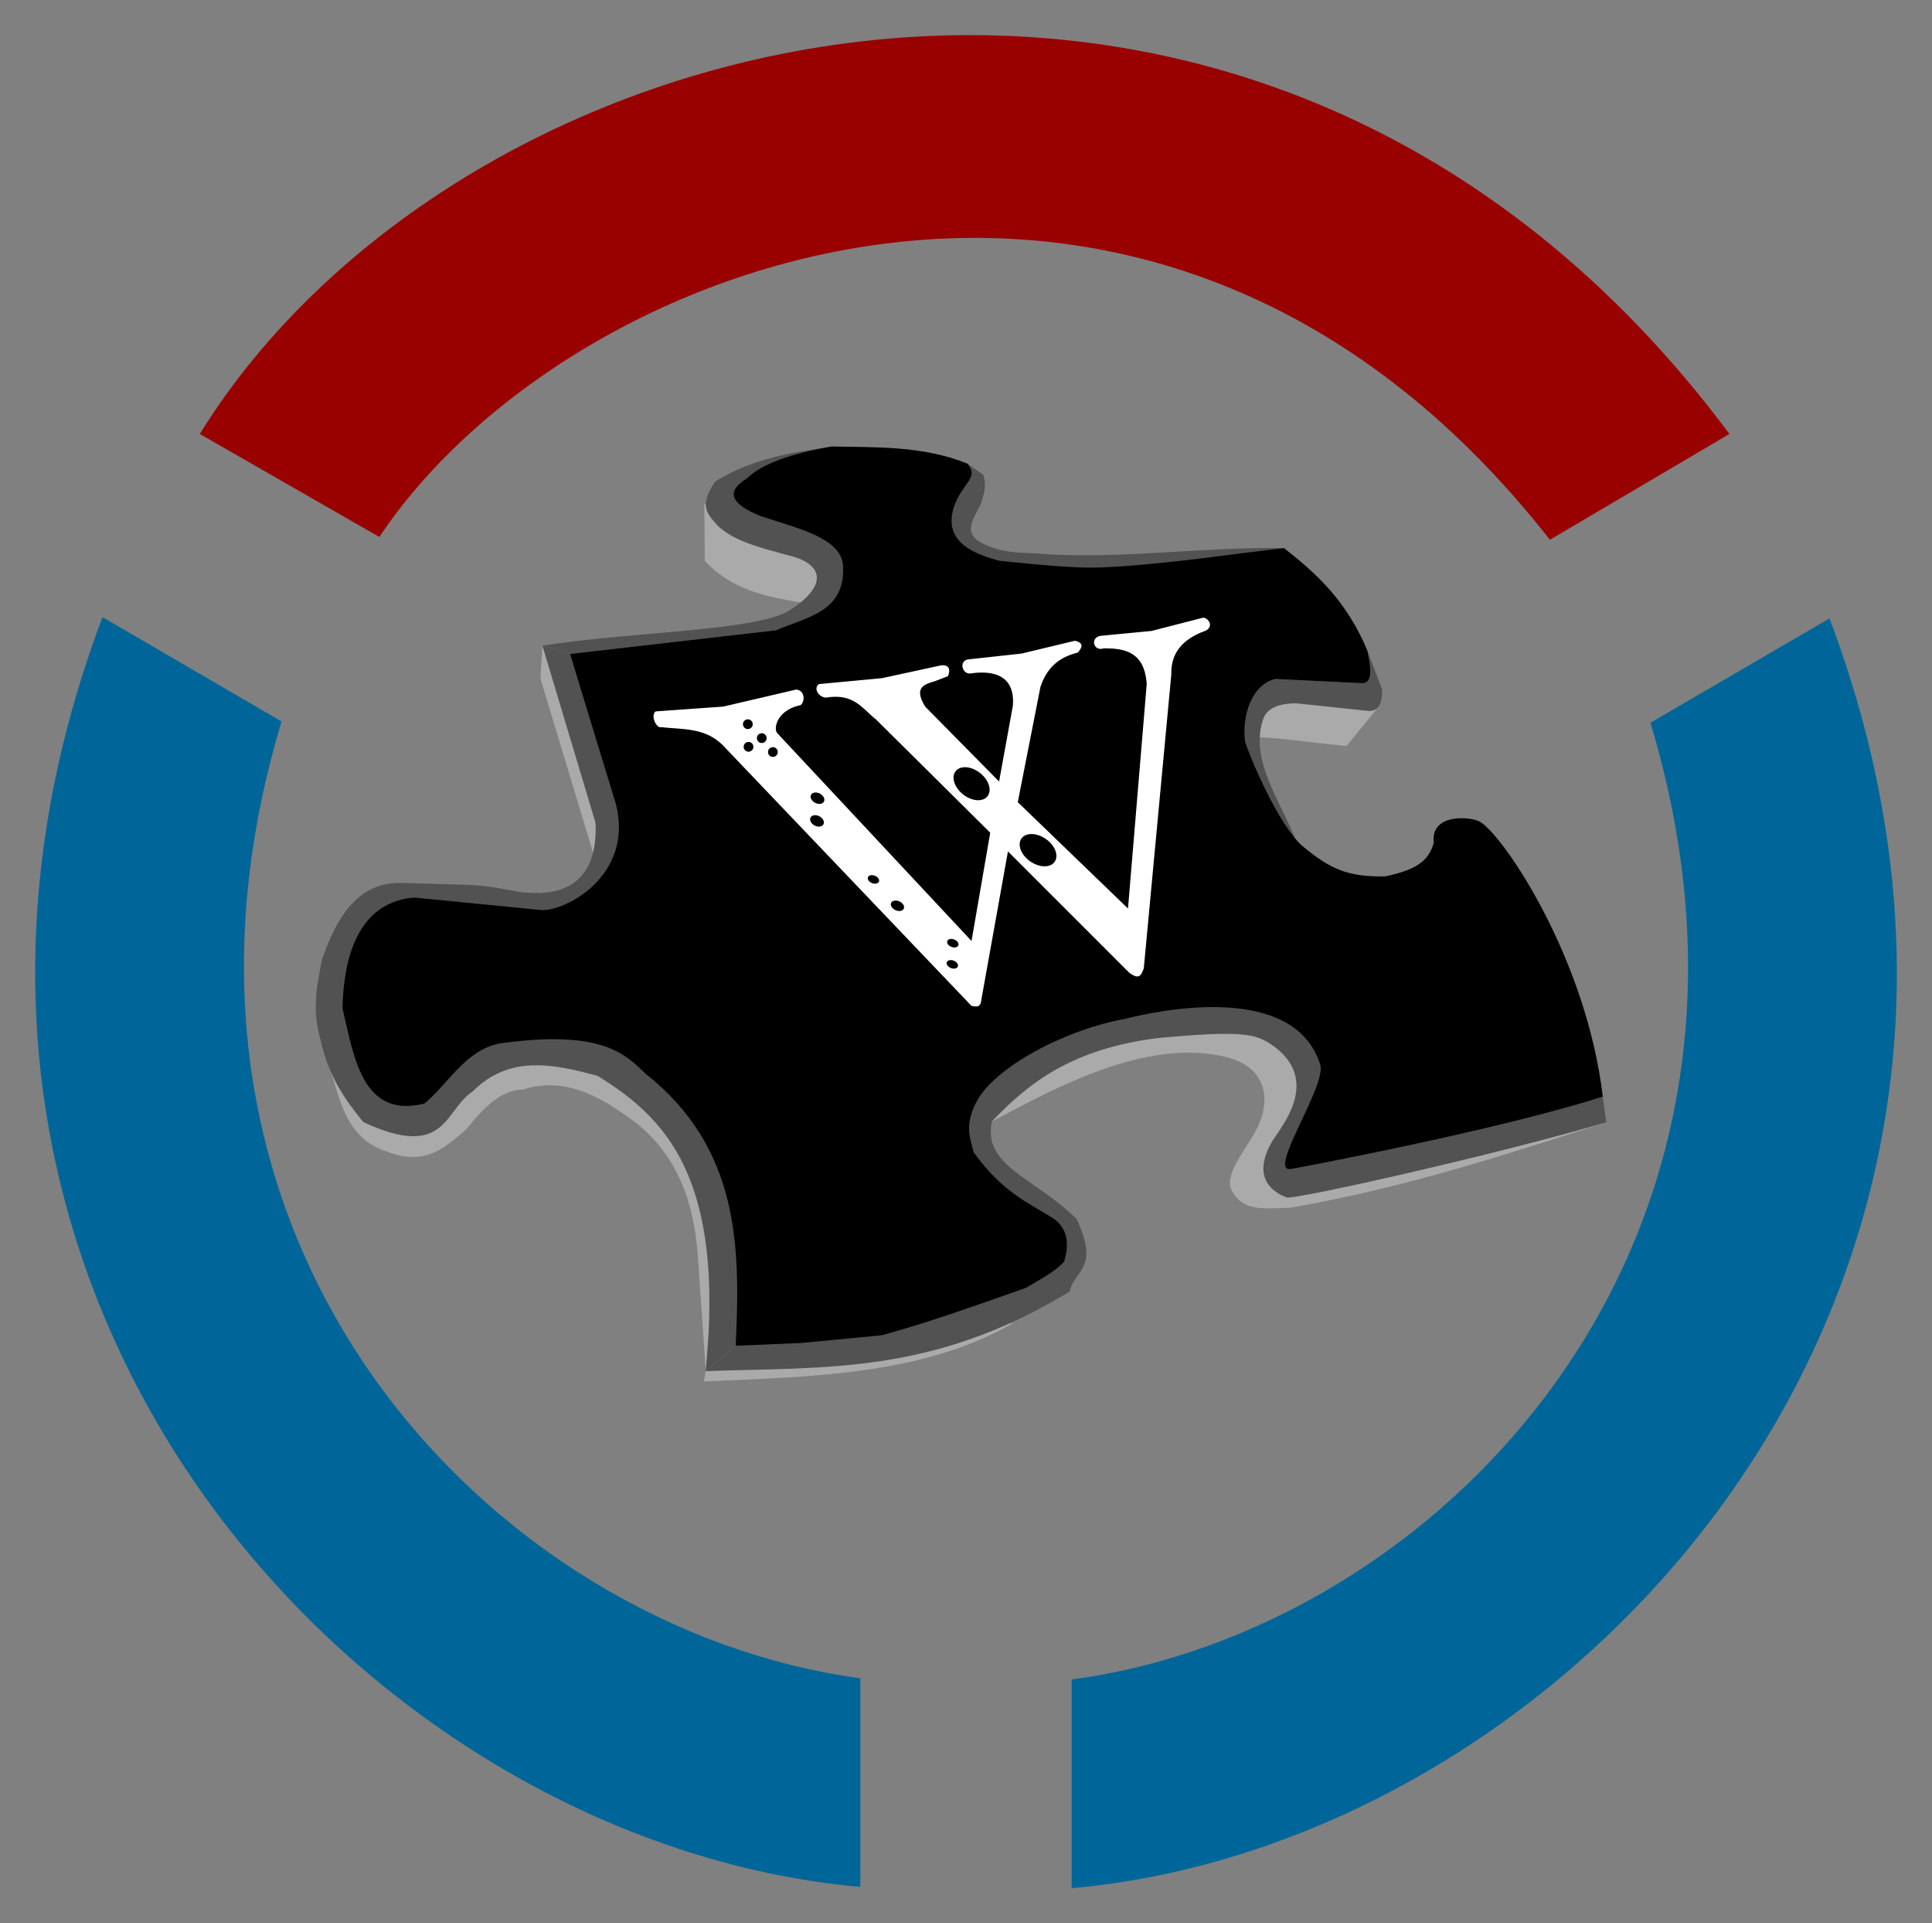 <?xml version="1.0" encoding="UTF-8" standalone="no"?>
<!-- Created with Inkscape (http://www.inkscape.org/) -->

<svg
   xmlns:dc="http://purl.org/dc/elements/1.1/"
   xmlns:cc="http://creativecommons.org/ns#"
   xmlns:rdf="http://www.w3.org/1999/02/22-rdf-syntax-ns#"
   xmlns:svg="http://www.w3.org/2000/svg"
   xmlns="http://www.w3.org/2000/svg"
   xmlns:sodipodi="http://sodipodi.sourceforge.net/DTD/sodipodi-0.dtd"
   xmlns:inkscape="http://www.inkscape.org/namespaces/inkscape"
   version="1.1"
   id="svg815"
   width="164.94mm"
   height="164.176mm"
   viewBox="0 0 623.395 620.506"
   sodipodi:docname="WikiBlind_Wikimedians_Logo_version_2019-Apr-25_mg.svg"
   inkscape:version="0.92.3 (2405546, 2018-03-11)">
  <rect x="0" y="0" width="623.395" height="620.506" fill="#808080" stroke="none"/>
  <defs
     id="defs819" />
  <sodipodi:namedview
     pagecolor="#ffffff"
     bordercolor="#666666"
     borderopacity="1"
     objecttolerance="10"
     gridtolerance="10"
     guidetolerance="10"
     inkscape:pageopacity="0"
     inkscape:pageshadow="2"
     inkscape:window-width="1600"
     inkscape:window-height="837"
     id="namedview817"
     showgrid="false"
     showborder="true"
     inkscape:zoom="0.55666667"
     inkscape:cx="-262.05353"
     inkscape:cy="411.58615"
     inkscape:window-x="-8"
     inkscape:window-y="-8"
     inkscape:window-maximized="1"
     inkscape:current-layer="layer4"
     fit-margin-top="3"
     fit-margin-right="3"
     fit-margin-bottom="3"
     fit-margin-left="3"
     units="mm" />
  <g
     inkscape:groupmode="layer"
     id="layer4"
     inkscape:label="Layer 4"
     style="display:inline"
     sodipodi:insensitive="true"
     transform="translate(11.475,10.664)">
    <path
       style="fill:#aaaaaa;fill-opacity:1;stroke:#ff00ff;stroke-width:0;stroke-linecap:butt;stroke-linejoin:miter;stroke-miterlimit:4;stroke-dasharray:none;stroke-opacity:1"
       d="m 308.533,351.198 c 19.948,-10.603 49.93,-27.261 75.718,-20.809 13.654,3.416 14.75,14.881 8.892,24.77 -4.222,7.127 -10.241,14.5 -6.669,19.054 3.744,6.379 11.458,4.817 18.419,4.763 36.79,-6.367 69.237,-17.078 101.919,-27.554 l -103.069,24.251 -3.144,-20.434 c 10.632,-10.525 14.295,-21.39 0.483,-33.107 l -34.297,-2.541 -34.932,9.844 c -8.218,6.987 -17.834,13.135 -23.32,21.761 z"
       id="path1055"
       inkscape:connector-curvature="0"
       sodipodi:nodetypes="cssccccccccc" />
    <path
       style="fill:#aaaaaa;fill-opacity:1;stroke:#ff00ff;stroke-width:0;stroke-linecap:butt;stroke-linejoin:miter;stroke-miterlimit:4;stroke-dasharray:none;stroke-opacity:1"
       d="m 94.781,334.055 c 2.935,6.04 3.933,22.315 18.589,26.82 12.513,4.88 18.964,-1.497 25.723,-7.304 5.391,-6.806 11.036,-12.593 18.101,-12.703 13.376,-4.331 24.747,2.108 34.932,9.527 15.652,11.401 20.473,28.207 21.594,44.459 l 2.541,36.837 3.176,-42.871 -7.622,-24.135 -7.939,-15.878 -21.912,-17.148 -19.689,-3.176 -19.054,7.939 -10.797,7.939 -9.527,5.399 -17.466,-3.493 z"
       id="path1057"
       inkscape:connector-curvature="0"
       sodipodi:nodetypes="ccccssccccccccccc" />
    <path
       style="fill:#aaaaaa;fill-opacity:1;stroke:#ff00ff;stroke-width:0;stroke-linecap:butt;stroke-linejoin:miter;stroke-miterlimit:4;stroke-dasharray:none;stroke-opacity:1"
       d="m 216.26,431.692 v 0 l -0.635,3.334 c 35.337,-1.567 71.104,-2.14 99.874,-18.895 l -87.171,10.638 z"
       id="path1059"
       inkscape:connector-curvature="0"
       sodipodi:nodetypes="cccccc" />
    <path
       style="fill:#aaaaaa;fill-opacity:1;stroke:#ff00ff;stroke-width:0;stroke-linecap:butt;stroke-linejoin:miter;stroke-miterlimit:4;stroke-dasharray:none;stroke-opacity:1"
       d="m 163.545,197.648 -0.635,10.638 17.625,58.273 5.081,-12.226 -19.213,-52.715 z"
       id="path1061"
       inkscape:connector-curvature="0"
       sodipodi:nodetypes="cccccc" />
    <path
       style="fill:#aaaaaa;fill-opacity:1;stroke:#ff00ff;stroke-width:0;stroke-linecap:butt;stroke-linejoin:miter;stroke-miterlimit:4;stroke-dasharray:none;stroke-opacity:1"
       d="m 215.784,151.76 0.159,18.577 c 8.816,9.228 19.142,11.442 31.756,13.496 l 8.415,-8.892 -6.192,-8.574 -21.594,-4.605 z"
       id="path1063"
       inkscape:connector-curvature="0"
       sodipodi:nodetypes="ccccccc" />
    <path
       style="fill:#aaaaaa;fill-opacity:1;stroke:#ff00ff;stroke-width:0;stroke-linecap:butt;stroke-linejoin:miter;stroke-miterlimit:4;stroke-dasharray:none;stroke-opacity:1"
       d="m 433.322,217.35 -10.328,12.689 c -9.529,-0.953 -22.457,-2.756 -28.581,-2.858 l 2.858,-13.338 11.432,-2.541 z"
       id="path1065"
       inkscape:connector-curvature="0"
       sodipodi:nodetypes="cccccc" />
    <path
       style="fill:none;stroke:#000000;stroke-width:0;stroke-linecap:butt;stroke-linejoin:miter;stroke-miterlimit:4;stroke-dasharray:none;stroke-opacity:1"
       d="m 439.031,271.164 c 1.39,-3.321 3.415,-6.006 3.652,-10.48 l 13.357,-6.836 -0.178,9.694 -7.78,9.368 z"
       id="path1067"
       inkscape:connector-curvature="0"
       sodipodi:nodetypes="cccccc" />
  </g>
  <g
     inkscape:groupmode="layer"
     id="layer3"
     inkscape:label="Layer 3"
     style="display:inline"
     sodipodi:insensitive="true"
     transform="translate(11.475,10.664)">
    <path
       style="fill:#525252;fill-opacity:1;stroke:#00ff00;stroke-width:0;stroke-linecap:butt;stroke-linejoin:miter;stroke-miterlimit:4;stroke-dasharray:none;stroke-opacity:1"
       d="m 256.886,133.383 c -12.514,1.976 -25.029,3.55 -37.543,11.27 -5.694,8.181 -2.279,10.711 0.728,14.252 5.472,5.22 14.194,7.189 22.547,9.527 11.417,2.564 13.536,9.558 0.76,17.752 -10.661,6.837 -51.174,6.859 -79.833,11.464 l 8.91,2.652 66.467,-7.635 c 9.392,-4.002 23.398,-6.377 23.725,-16.611 2.251,-14.647 -18.208,-17.726 -28.286,-25.405 z"
       id="path1014"
       inkscape:connector-curvature="0"
       sodipodi:nodetypes="ccccscccccc" />
    <path
       style="display:inline;fill:#525252;fill-opacity:1;stroke:#00ff00;stroke-width:0;stroke-linecap:butt;stroke-linejoin:miter;stroke-miterlimit:4;stroke-dasharray:none;stroke-opacity:1"
       d="m 163.545,197.648 17.148,57.161 c 0.854,20.963 -12.534,23.174 -21.277,22.547 -5.019,-0.061 -8.999,-1.94 -19.371,-2.541 l -21.912,-0.635 c -14.275,-0.414 -21.107,11.425 -25.723,24.77 -1.527,8.075 -3.427,15.964 -0.318,26.358 2.461,11.293 7.853,18.923 13.655,26.04 26.814,12.437 26.093,-3.857 35.249,-9.844 11.83,-11.912 26.007,-8.959 40.33,-5.081 22.258,13.65 41.071,33.176 34.932,95.269 l 9.638,-8.189 c 5.392,-16.218 2.082,-33.231 -2.493,-49.449 -4.57,-13.02 -6.614,-28.104 -24.294,-41.124 -12.102,-8.615 -19.372,-18.252 -53.668,-9.527 -6.884,2.396 -13.797,15.758 -19.92,21.957 -19.043,3.02 -20.586,-15.434 -26.497,-30.763 2.002,-15.624 2.297,-32.36 23.129,-35.704 l 43.651,5.303 c 11.715,-5.074 24.111,-10.86 22.659,-33.216 l -16.011,-50.68"
       id="path1016"
       inkscape:connector-curvature="0"
       sodipodi:nodetypes="ccccscccccccccccccccc" />
    <path
       style="fill:#525252;fill-opacity:1;stroke:#00ff00;stroke-width:0;stroke-linecap:butt;stroke-linejoin:miter;stroke-miterlimit:4;stroke-dasharray:none;stroke-opacity:1"
       d="m 216.26,431.692 c 38.69,-1.377 73.394,1.192 117.422,-25.704 1.505,-7.028 9.781,-7.285 2.246,-23.353 -13.929,-13.702 -30.267,-16.959 -27.395,-31.437 11.721,-12.367 25.75,-23.452 53.443,-26.946 26.772,-2.508 31.315,-1.383 36.377,1.796 16.137,10.636 4.803,25.045 2.246,29.192 -3.689,4.892 -9.063,15.734 3.144,20.434 3.382,0.6 67.793,-13.87 103.069,-24.251 l -1.123,-8.308 -97.231,20.659 c -2.227,-0.386 -4.382,0.375 -4.94,-1.123 3.972,-9.52 12.91,-24.3 11.956,-28.743 -1.276,-3.041 1.117,-23.867 -46.087,-21.108 -38.85,3.388 -59.336,18.603 -68.093,31.181 -1.978,4.641 -1.736,13.804 1.065,18.445 13.239,16.754 17.501,15.857 25.262,21.108 4.103,2.428 5.253,5.507 3.368,12.126 -1.882,3.291 -6.802,6.469 -11.452,9.207 -14.725,5.09 -29.422,10.18 -46.482,15.269 l -47.156,3.368 z"
       id="path1048"
       inkscape:connector-curvature="0"
       sodipodi:nodetypes="cccccccccccccccccccccc" />
    <path
       style="fill:#525252;fill-opacity:1;stroke:#00ff00;stroke-width:0;stroke-linecap:butt;stroke-linejoin:miter;stroke-miterlimit:4;stroke-dasharray:none;stroke-opacity:1"
       d="m 429.79,199.401 4.716,12.35 c 0.066,4.167 -0.936,6.974 -4.154,6.961 l -23.578,-2.47 c -6.088,0.03 -9.135,1.771 -10.442,4.491 -5.159,13.581 5.822,27.615 10.62,40.389 0,0.787 -8.36,-8.238 -8.765,-9.985 -0.052,-0.226 -10.939,-20.683 -10.299,-21.751 -0.504,-4.186 1.59,-18.187 12.262,-21.003 l 26.834,1.347 c 2.02,0.011 4.025,-0.004 3.705,-4.379 z"
       id="path1050"
       inkscape:connector-curvature="0"
       sodipodi:nodetypes="ccccccsccccc" />
    <path
       style="fill:#525252;fill-opacity:1;stroke:#00ff00;stroke-width:0;stroke-linecap:butt;stroke-linejoin:miter;stroke-miterlimit:4;stroke-dasharray:none;stroke-opacity:1"
       d="m 402.844,166.168 c -30.352,4.94 -48.992,10.433 -92.74,4.94 -8.913,-3.79 -20.625,-5.873 -11.754,-23 1.506,-3.013 5.412,-5.827 2.285,-9.227 l 5.178,3.669 c 1.185,3.703 0.056,6.48 -0.794,9.368 -2.175,4.552 -6.222,9.36 0.476,12.703 7.715,3.813 13.596,2.734 20.165,3.493 25.728,1.573 51.343,-2.421 77.184,-1.947 z"
       id="path1052"
       inkscape:connector-curvature="0"
       sodipodi:nodetypes="ccccccccc" />
  </g>
  <g
     inkscape:groupmode="layer"
     id="layer2"
     inkscape:label="Layer 2"
     style="display:inline"
     sodipodi:insensitive="true"
     transform="translate(11.475,10.664)">
    <path
       style="fill:#000000;stroke:#ff0000;stroke-width:0;stroke-linecap:butt;stroke-linejoin:miter;stroke-miterlimit:4;stroke-dasharray:none;stroke-opacity:1"
       d="m 302.695,361.078 c 9.547,13.236 17.628,16.208 26.048,21.557 4.266,3.279 4.858,8.027 3.144,13.698 -2.371,2.844 -7.54,5.689 -12.35,8.533 -15.852,5.505 -31.111,11.066 -46.482,15.269 l -26.048,2.47 -21.108,0.898 c 1.583,-32.156 1.153,-63.79 -29.009,-87.715 -6.047,-5.698 -13.08,-14.134 -44.459,-10.162 -12.798,0.834 -18.385,12.485 -26.906,19.734 -20.132,5.002 -22.79,-15.042 -26.497,-30.763 0.32,-10.717 2.26,-33.941 23.129,-35.704 l 40.868,4.042 c 7.762,0.603 30.076,-11.042 24.252,-34.132 l -14.82,-48.503 66.467,-7.635 c 10.022,-4.349 22.883,-5.859 21.557,-21.557 -1.313,-8.432 -14.891,-11.412 -26.497,-15.269 -10.123,-4.042 -11.132,-8.084 -4.491,-12.126 4.76,-4.692 14.255,-8.031 27.395,-10.329 14.371,0.287 29.378,-0.262 43.749,5.498 4.017,4.588 -1.625,6.234 -4.228,13.813 -4.2,12.23 8.196,15.723 14.371,17.515 0,0 20.332,2.36 30.539,2.246 15.64,-0.176 46.707,-4.491 46.707,-4.491 l 14.82,-1.796 c 10.277,8.056 20.206,16.924 26.946,33.234 0.749,4.441 2.375,10.74 -2.246,10.329 l -27.395,-1.347 c -7.736,1.659 -10.97,11.896 -9.88,20.21 1.586,5.175 10.725,26.692 18.336,33.535 9.023,7.583 14.851,10.18 26.914,9.941 9.736,-2.103 13.874,-4.696 15.642,-10.824 -1.175,-9.702 12.143,-8.513 15.006,-6.737 7.547,4.527 34.229,43.917 39.521,88.605 -34.169,10.967 -98.262,22.958 -100.599,23.353 -7.922,1.342 11.588,-26.871 9.431,-33.683 -8.502,-26.85 -52.483,-17.407 -62.727,-14.804 -19.932,3.619 -41.495,15.395 -47.752,26.032 -4.598,8.178 -2.482,12.328 -1.347,17.066 z"
       id="path825"
       inkscape:connector-curvature="0"
       sodipodi:nodetypes="cccccccccccccccccccccscscccccccccccssccc" />
    <path
       style="fill:#ffffff;stroke:#ff0000;stroke-width:0;stroke-linecap:butt;stroke-linejoin:miter;stroke-miterlimit:4;stroke-dasharray:none;stroke-opacity:1"
       d="m 376.811,188.633 c -0.095,-0.001 -0.186,0.007 -0.273,0.029 l -16.42,4.223 -16.514,1.588 c -3.365,0.588 -2.288,5.075 0.971,4.055 7.803,-0.157 13.304,1.829 13.955,11.506 l -6.035,72.404 -35.566,-34.297 7.305,-37.154 c 2.306,-6.966 6.781,-9.809 12.066,-11.115 1.344,-1.603 2.133,-3.094 -0.953,-3.811 l -17.148,4.127 -17.465,1.906 c -2.994,0.769 -1.504,4.932 0.99,4.504 7.768,-1.101 14.378,0.903 13.617,10.422 l -4.445,24.451 -23.818,-24.135 c -3.861,-6.265 -0.285,-7.219 3.176,-8.256 l 4.129,-1.588 c 0,0 1.85,-3.882 -2.223,-3.492 l -19.055,4.127 -20.324,1.906 c -2.105,1.482 0.308,4.648 2.58,4.334 8.799,-1.373 11.508,3.724 15.84,7.098 l 36.836,36.52 -6.033,34.932 -62.746,-67.117 c -1.253,-1.699 0.25,-7.348 7.285,-8.889 1.385,-0.209 2.347,-4.557 -1.064,-5.123 l -23.594,5.512 -21.799,1.549 c -1.728,1.22 0.15,5.616 1.887,5.084 7.177,0.858 14.628,-0.043 20.641,6.742 l 79.391,83.201 c 1.388,0.177 2.926,0.729 3.162,-1.975 l 8.588,-47.883 39.061,39.061 c 3.629,2.784 3.979,0.416 4.764,-1.27 l 8.891,-94.951 c -0.139,-6.232 2.91,-11.12 11.135,-14.066 2.754,-1.564 0.632,-4.136 -0.791,-4.158 z m -146.982,32.773 a 1.572,1.572 0 0 1 1.572,1.572 1.572,1.572 0 0 1 -1.572,1.572 1.572,1.572 0 0 1 -1.572,-1.572 1.572,1.572 0 0 1 1.572,-1.572 z m 4.49,4.492 a 1.572,1.572 0 0 1 1.572,1.572 1.572,1.572 0 0 1 -1.572,1.57 1.572,1.572 0 0 1 -1.572,-1.57 1.572,1.572 0 0 1 1.572,-1.572 z m -4.266,2.807 a 1.572,1.572 0 0 1 1.572,1.572 1.572,1.572 0 0 1 -1.572,1.572 1.572,1.572 0 0 1 -1.572,-1.572 1.572,1.572 0 0 1 1.572,-1.572 z m 7.859,1.684 a 1.572,1.572 0 0 1 1.572,1.572 1.572,1.572 0 0 1 -1.572,1.572 1.572,1.572 0 0 1 -1.572,-1.572 1.572,1.572 0 0 1 1.572,-1.572 z m 61.863,6.469 a 6.537,4.405 38.167 0 1 5.406,2.223 6.537,4.405 38.167 0 1 1.723,7.426 6.537,4.405 38.167 0 1 -8.043,-1.23 6.537,4.405 38.167 0 1 -1.723,-7.424 6.537,4.405 38.167 0 1 2.637,-0.994 z m -48.146,8.16 a 2.345,1.668 27.913 0 1 1.246,0.262 2.345,1.668 27.913 0 1 1.568,2.521 2.345,1.668 27.913 0 1 -2.711,0.629 2.345,1.668 27.913 0 1 -1.568,-2.521 2.345,1.668 27.913 0 1 1.465,-0.891 z m -0.16,7.32 a 2.345,1.668 27.913 0 1 1.248,0.26 2.345,1.668 27.913 0 1 1.568,2.521 2.345,1.668 27.913 0 1 -2.711,0.631 2.345,1.668 27.913 0 1 -1.568,-2.521 2.345,1.668 27.913 0 1 1.463,-0.891 z m 69.998,6.086 a 6.537,4.405 34.899 0 1 4.977,1.926 6.537,4.405 34.899 0 1 2.143,7.314 6.537,4.405 34.899 0 1 -8.1,-0.77 6.537,4.405 34.899 0 1 -2.143,-7.312 6.537,4.405 34.899 0 1 3.123,-1.158 z m -51.666,13.256 a 1.905,1.27 21.814 0 1 1.031,0.195 1.905,1.27 21.814 0 1 1.297,1.887 1.905,1.27 21.814 0 1 -2.242,0.471 1.905,1.27 21.814 0 1 -1.297,-1.887 1.905,1.27 21.814 0 1 1.211,-0.666 z m 7.652,8.201 a 2.242,1.543 24.41 0 1 1.203,0.24 2.242,1.543 24.41 0 1 1.516,2.309 2.242,1.543 24.41 0 1 -2.617,0.578 2.242,1.543 24.41 0 1 -1.516,-2.311 2.242,1.543 24.41 0 1 1.414,-0.816 z m 17.957,12.375 a 1.905,1.27 21.814 0 1 1.031,0.195 1.905,1.27 21.814 0 1 1.297,1.889 1.905,1.27 21.814 0 1 -2.242,0.471 1.905,1.27 21.814 0 1 -1.297,-1.887 1.905,1.27 21.814 0 1 1.211,-0.668 z m -0.158,6.828 a 1.905,1.27 21.814 0 1 1.029,0.195 1.905,1.27 21.814 0 1 1.297,1.887 1.905,1.27 21.814 0 1 -2.24,0.473 1.905,1.27 21.814 0 1 -1.297,-1.889 1.905,1.27 21.814 0 1 1.211,-0.666 z"
       id="path827"
       inkscape:connector-curvature="0" />
    <path
       style="fill:#006699;fill-opacity:1;stroke:#000000;stroke-width:0;stroke-linecap:butt;stroke-linejoin:miter;stroke-miterlimit:4;stroke-dasharray:none;stroke-opacity:1"
       d="M 266.118,598.095 V 530.771 C 148.412,514.993 28.125,391.736 79.391,222.1 L 21.594,188.438 C -60.61,406.416 105.594,583.892 266.118,598.095 Z"
       id="path1070"
       inkscape:connector-curvature="0"
       sodipodi:nodetypes="ccccc" />
    <path
       style="display:inline;fill:#006699;fill-opacity:1;stroke:#000000;stroke-width:0;stroke-linecap:butt;stroke-linejoin:miter;stroke-miterlimit:4;stroke-dasharray:none;stroke-opacity:1"
       d="M 334.328,598.504 V 531.181 C 452.033,515.403 572.32,392.145 521.055,222.509 l 57.796,-33.662 C 661.056,406.826 494.851,584.302 334.328,598.504 Z"
       id="path1070-2"
       inkscape:connector-curvature="0"
       sodipodi:nodetypes="ccccc" />
    <path
       style="fill:#990000;fill-opacity:1;stroke:#00ff00;stroke-width:0;stroke-linecap:butt;stroke-linejoin:miter;stroke-miterlimit:4;stroke-dasharray:none;stroke-opacity:1"
       d="M 110.928,162.575 C 171.02,72.35 360.615,0.036 488.623,163.473 l 57.934,-34.132 c -150.88,-202.509 -408.449,-137.555 -493.563,0 z"
       id="path1096"
       inkscape:connector-curvature="0"
       sodipodi:nodetypes="ccccc" />
  </g>
</svg>
